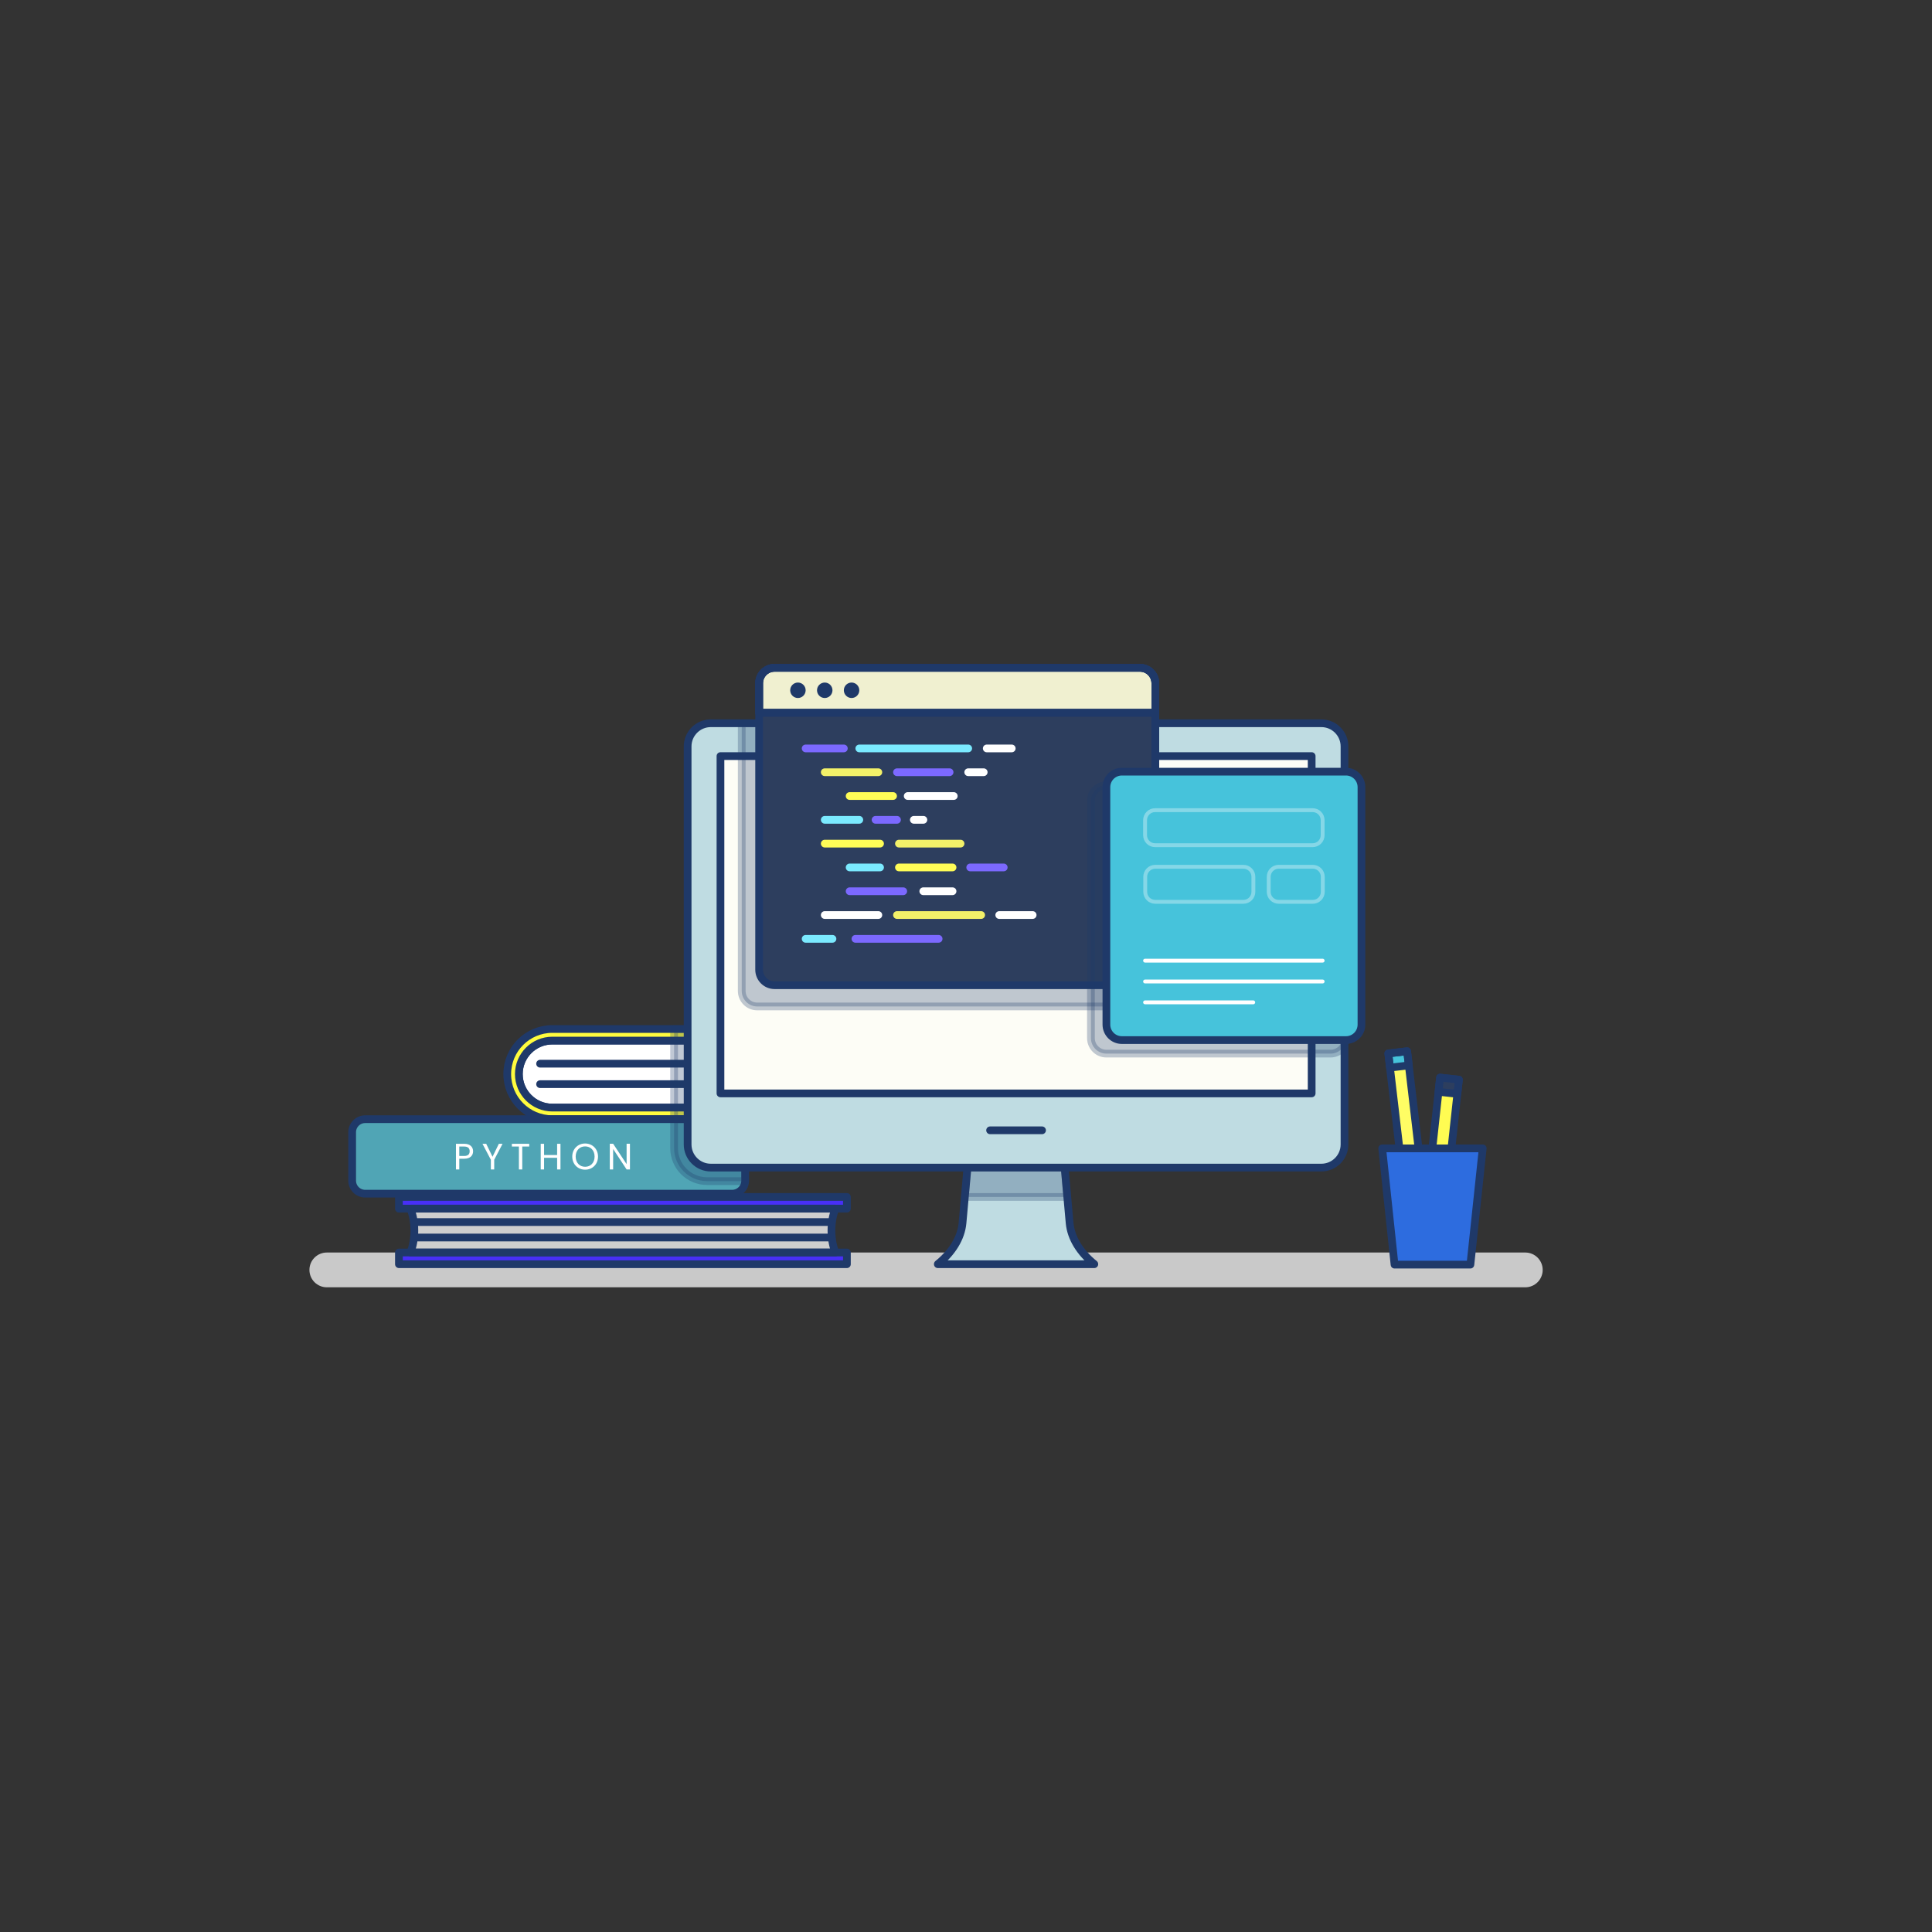 <svg xmlns="http://www.w3.org/2000/svg" fill="none" viewBox="0 0 360 360" height="360" width="360">
<rect x="0" y="0" width="360" height="360" fill="#333333" stroke="none"/>
<g clip-path="url(#clip0_22_360)">
<g clip-path="url(#clip1_22_360)">
<path fill="#C9C9C9" d="M284.217 239.869H60.898C60.039 239.869 59.215 239.528 58.607 238.92C57.999 238.312 57.658 237.488 57.658 236.629C57.658 235.77 57.999 234.946 58.607 234.338C59.215 233.73 60.039 233.389 60.898 233.389H284.217C285.077 233.389 285.901 233.73 286.509 234.338C287.116 234.946 287.457 235.77 287.457 236.629C287.457 237.488 287.116 238.312 286.509 238.92C285.901 239.528 285.077 239.869 284.217 239.869Z"></path>
<path fill="#CECECE" d="M102.921 206.384C99.478 206.384 96.678 203.583 96.678 200.141C96.678 196.698 99.478 193.897 102.921 193.897H138.213V206.384H102.921Z"></path>
<path fill="white" d="M140.257 208.544H102.921C98.28 208.544 94.518 204.782 94.518 200.141C94.518 195.5 98.28 191.738 102.921 191.738H140.257V208.544Z"></path>
<path stroke-linejoin="round" stroke-linecap="round" stroke-miterlimit="10" stroke-width="1.44" stroke="#1F3969" d="M100.638 198.204H138.213M100.638 202.017H138.213M102.921 206.384C99.478 206.384 96.678 203.583 96.678 200.141C96.678 196.698 99.478 193.897 102.921 193.897H138.213V206.384H102.921Z"></path>
<path fill="#FFFC3E" d="M102.921 206.384C99.478 206.384 96.678 203.583 96.678 200.141C96.678 196.698 99.478 193.897 102.921 193.897H138.817L140.257 191.737H102.921C98.28 191.737 94.518 195.5 94.518 200.141C94.518 204.782 98.28 208.544 102.921 208.544H140.257L138.817 206.384L102.921 206.384Z"></path>
<path stroke-linejoin="round" stroke-linecap="round" stroke-miterlimit="10" stroke-width="1.44" stroke="#1F3969" d="M102.921 206.384C99.478 206.384 96.678 203.583 96.678 200.141C96.678 196.698 99.478 193.897 102.921 193.897H138.817L140.257 191.737H102.921C98.28 191.737 94.518 195.5 94.518 200.141C94.518 204.782 98.28 208.544 102.921 208.544H140.257L138.817 206.384L102.921 206.384Z"></path>
<path stroke-linejoin="round" stroke-linecap="round" stroke-miterlimit="10" stroke-width="1.44" stroke="#1F3969" fill="#1F3969" d="M125.609 191.737H132.23V208.544H125.609V191.737Z" opacity="0.28"></path>
<path fill="#50A5B5" d="M136.417 222.425H68.052C67.406 222.425 66.787 222.168 66.331 221.712C65.874 221.255 65.618 220.636 65.618 219.991V210.978C65.618 210.332 65.874 209.713 66.331 209.257C66.787 208.8 67.406 208.544 68.052 208.544H136.417C137.062 208.544 137.681 208.8 138.138 209.257C138.594 209.713 138.851 210.332 138.851 210.978V219.99C138.851 220.31 138.788 220.626 138.666 220.922C138.543 221.217 138.364 221.486 138.138 221.712C137.912 221.938 137.644 222.117 137.348 222.239C137.053 222.362 136.736 222.425 136.417 222.425Z"></path>
<path fill="white" d="M86.501 215.911H85.582V217.906H84.959V213.128H86.501C87.625 213.128 88.153 213.745 88.153 214.526C88.153 215.253 87.687 215.911 86.501 215.911ZM86.501 215.397C87.214 215.397 87.516 215.061 87.516 214.526C87.516 213.971 87.214 213.642 86.501 213.642H85.582V215.397H86.501ZM89.902 213.128H90.595L91.774 215.548L92.953 213.128H93.645L92.089 216.103V217.906H91.465V216.103L89.902 213.128ZM95.38 213.128H98.616V213.635H97.314V217.906H96.69V213.635H95.38V213.128ZM103.813 215.739H101.38V217.906H100.756V213.128H101.38V215.226H103.813V213.128H104.437V217.906H103.813V215.739ZM109.031 217.954C107.688 217.954 106.632 216.946 106.632 215.513C106.632 214.081 107.688 213.073 109.031 213.073C110.382 213.073 111.431 214.081 111.431 215.513C111.431 216.946 110.382 217.954 109.031 217.954ZM109.031 217.412C110.039 217.412 110.793 216.679 110.793 215.513C110.793 214.341 110.039 213.615 109.031 213.615C108.024 213.615 107.27 214.342 107.27 215.513C107.27 216.679 108.024 217.412 109.031 217.412ZM117.383 213.121V217.906H116.759L114.25 214.101V217.906H113.626V213.121H114.25L116.759 216.919V213.121H117.383Z"></path>
<path stroke-linejoin="round" stroke-linecap="round" stroke-miterlimit="10" stroke-width="1.44" stroke="#1F3969" d="M136.417 222.425H68.052C67.406 222.425 66.787 222.168 66.331 221.712C65.874 221.255 65.618 220.636 65.618 219.991V210.978C65.618 210.332 65.874 209.713 66.331 209.257C66.787 208.8 67.406 208.544 68.052 208.544H136.417C137.062 208.544 137.681 208.8 138.138 209.257C138.594 209.713 138.851 210.332 138.851 210.978V219.99C138.851 220.31 138.788 220.626 138.666 220.922C138.543 221.217 138.364 221.486 138.138 221.712C137.912 221.938 137.644 222.117 137.348 222.239C137.053 222.362 136.736 222.425 136.417 222.425Z"></path>
<path stroke-linejoin="round" stroke-linecap="round" stroke-miterlimit="10" stroke-width="1.44" stroke="#1F3969" fill="#1F3969" d="M136.417 208.544H125.609V213.943C125.609 217.335 128.359 220.085 131.751 220.085H138.846C138.847 220.053 138.851 220.022 138.851 219.99V210.978C138.851 210.332 138.594 209.713 138.138 209.257C137.681 208.8 137.062 208.544 136.417 208.544Z" opacity="0.28"></path>
<path fill="#CECECE" d="M155.66 225.211H76.479C76.941 226.381 77.21 227.787 77.21 229.3C77.21 230.813 76.941 232.219 76.479 233.389H155.66C155.199 232.219 154.929 230.813 154.929 229.3C154.929 227.787 155.199 226.381 155.66 225.211Z"></path>
<path fill="#482FF7" d="M74.335 223.036H157.808V225.211H74.335V223.036Z"></path>
<path stroke-linejoin="round" stroke-linecap="round" stroke-miterlimit="10" stroke-width="1.44" stroke="#1F3969" d="M74.335 223.036H157.808V225.211H74.335V223.036Z"></path>
<path fill="#FDFDF6" d="M74.335 233.389H157.808V235.565H74.335V233.389Z"></path>
<path fill="#482FF7" d="M74.335 233.389H157.808V235.565H74.335V233.389Z"></path>
<path stroke-linejoin="round" stroke-linecap="round" stroke-miterlimit="10" stroke-width="1.44" stroke="#1F3969" d="M74.335 233.389H157.808V235.565H74.335V233.389Z"></path>
<path fill="#BFDCE2" d="M199.307 227.879L198.222 215.765H180.436L179.351 227.879C179.099 230.693 177.405 233.389 174.751 235.539L174.748 235.565H203.91L203.907 235.539C201.253 233.389 199.559 230.693 199.307 227.879Z"></path>
<path stroke-linejoin="round" stroke-linecap="round" stroke-miterlimit="10" stroke-width="1.44" stroke="#1F3969" fill="#1F3969" d="M180.436 215.765L179.784 223.035H198.873L198.223 215.765H180.436Z" opacity="0.28"></path>
<path stroke-linejoin="round" stroke-linecap="round" stroke-miterlimit="10" stroke-width="1.44" stroke="#1F3969" d="M199.307 227.879L198.222 215.765H180.436L179.351 227.879C179.099 230.693 177.405 233.389 174.751 235.539L174.748 235.565H203.91L203.907 235.539C201.253 233.389 199.559 230.693 199.307 227.879Z"></path>
<path fill="white" d="M246.209 217.565H132.449C130.063 217.565 128.129 215.63 128.129 213.245V139.085C128.129 136.699 130.063 134.765 132.449 134.765H246.209C248.595 134.765 250.529 136.699 250.529 139.085V213.245C250.529 215.631 248.595 217.565 246.209 217.565Z"></path>
<path fill="#BFDCE2" d="M246.209 217.565H132.449C130.063 217.565 128.129 215.63 128.129 213.245V139.085C128.129 136.699 130.063 134.765 132.449 134.765H246.209C248.595 134.765 250.529 136.699 250.529 139.085V213.245C250.529 215.631 248.595 217.565 246.209 217.565Z"></path>
<path stroke-linejoin="round" stroke-linecap="round" stroke-miterlimit="10" stroke-width="1.44" stroke="#1F3969" d="M246.209 217.565H132.449C130.063 217.565 128.129 215.63 128.129 213.245V139.085C128.129 136.699 130.063 134.765 132.449 134.765H246.209C248.595 134.765 250.529 136.699 250.529 139.085V213.245C250.529 215.631 248.595 217.565 246.209 217.565Z"></path>
<path fill="#FDFDF6" d="M244.409 140.885V203.737H134.249V140.885H244.409Z"></path>
<path stroke-linejoin="round" stroke-linecap="round" stroke-miterlimit="10" stroke-width="1.44" stroke="#1F3969" fill="#1F3969" d="M138.214 134.765V184.658C138.214 185.422 138.518 186.154 139.058 186.694C139.598 187.235 140.33 187.538 141.094 187.538H209.16C209.924 187.538 210.657 187.235 211.197 186.694C211.737 186.154 212.04 185.422 212.04 184.658V134.765H138.214Z" opacity="0.28"></path>
<path stroke-linejoin="round" stroke-linecap="round" stroke-miterlimit="10" stroke-width="1.44" stroke="#1F3969" d="M244.409 140.885V203.737H134.249V140.885H244.409Z"></path>
<path stroke-linejoin="round" stroke-linecap="round" stroke-miterlimit="10" stroke-width="1.44" stroke="#1F3969" d="M184.489 210.617H194.17"></path>
<path fill="#2D3E5E" d="M212.4 183.578H144.334C143.57 183.578 142.838 183.275 142.298 182.734C141.758 182.194 141.454 181.462 141.454 180.698V127.315C141.454 126.552 141.758 125.819 142.298 125.279C142.838 124.739 143.57 124.435 144.334 124.435H212.4C213.164 124.435 213.896 124.739 214.436 125.279C214.977 125.819 215.28 126.552 215.28 127.315V180.698C215.28 181.077 215.206 181.451 215.061 181.8C214.916 182.15 214.704 182.467 214.437 182.735C214.169 183.002 213.852 183.214 213.502 183.359C213.153 183.504 212.779 183.578 212.4 183.578Z"></path>
<path stroke-linejoin="round" stroke-linecap="round" stroke-miterlimit="10" stroke-width="1.44" stroke="#1F3969" d="M215.28 131.439H141.454V127.315C141.454 126.552 141.758 125.819 142.298 125.279C142.838 124.739 143.57 124.435 144.334 124.435H212.4C213.164 124.435 213.896 124.739 214.436 125.279C214.977 125.819 215.28 126.552 215.28 127.315L215.28 131.439Z"></path>
<path fill="#F0F0D0" d="M215.28 132.81H141.454V127.315C141.454 126.552 141.758 125.819 142.298 125.279C142.838 124.739 143.57 124.435 144.334 124.435H212.4C213.164 124.435 213.896 124.739 214.436 125.279C214.977 125.819 215.28 126.552 215.28 127.315L215.28 132.81Z"></path>
<path stroke-linejoin="round" stroke-linecap="round" stroke-miterlimit="10" stroke-width="1.44" stroke="#1F3969" d="M215.28 132.81H141.454V127.315C141.454 126.552 141.758 125.819 142.298 125.279C142.838 124.739 143.57 124.435 144.334 124.435H212.4C213.164 124.435 213.896 124.739 214.436 125.279C214.977 125.819 215.28 126.552 215.28 127.315L215.28 132.81Z"></path>
<path stroke-linejoin="round" stroke-linecap="round" stroke-miterlimit="10" stroke-width="1.44" stroke="#1F3969" d="M215.28 132.81H141.454V127.315C141.454 126.552 141.758 125.819 142.298 125.279C142.838 124.739 143.57 124.435 144.334 124.435H212.4C213.164 124.435 213.896 124.739 214.436 125.279C214.977 125.819 215.28 126.552 215.28 127.315L215.28 132.81Z"></path>
<path stroke-linejoin="round" stroke-linecap="round" stroke-miterlimit="10" stroke-width="1.44" stroke="#1F3969" d="M212.4 183.578H144.334C143.57 183.578 142.838 183.275 142.298 182.734C141.758 182.194 141.454 181.462 141.454 180.698V127.315C141.454 126.552 141.758 125.819 142.298 125.279C142.838 124.739 143.57 124.435 144.334 124.435H212.4C213.164 124.435 213.896 124.739 214.436 125.279C214.977 125.819 215.28 126.552 215.28 127.315V180.698C215.28 181.077 215.206 181.451 215.061 181.8C214.916 182.15 214.704 182.467 214.437 182.735C214.169 183.002 213.852 183.214 213.502 183.359C213.153 183.504 212.779 183.578 212.4 183.578Z"></path>
<path stroke-linejoin="round" stroke-linecap="round" stroke-miterlimit="10" stroke-width="1.44" stroke="#1F3969" fill="#1F3969" d="M247.928 196.324H206.162C205.398 196.324 204.666 196.021 204.126 195.481C203.586 194.941 203.282 194.208 203.282 193.444V149.184C203.282 148.42 203.586 147.688 204.126 147.147C204.666 146.607 205.398 146.304 206.162 146.304H247.928C248.692 146.304 249.424 146.607 249.964 147.147C250.505 147.688 250.808 148.42 250.808 149.184V193.444C250.808 194.208 250.505 194.941 249.964 195.481C249.424 196.021 248.692 196.324 247.928 196.324Z" opacity="0.28"></path>
<path fill="#46C3DB" d="M250.808 193.804H209.042C208.279 193.804 207.546 193.501 207.006 192.961C206.466 192.42 206.162 191.688 206.162 190.924V146.664C206.162 145.9 206.466 145.168 207.006 144.627C207.546 144.087 208.279 143.784 209.042 143.784H250.808C251.572 143.784 252.304 144.087 252.845 144.627C253.385 145.168 253.688 145.9 253.688 146.664V190.924C253.688 191.688 253.385 192.42 252.845 192.961C252.304 193.501 251.572 193.804 250.808 193.804Z"></path>
<path stroke-linejoin="round" stroke-linecap="round" stroke-miterlimit="10" stroke-width="1.44" stroke="#1F3969" d="M250.808 193.804H209.042C208.279 193.804 207.546 193.501 207.006 192.961C206.466 192.42 206.162 191.688 206.162 190.924V146.664C206.162 145.9 206.466 145.168 207.006 144.627C207.546 144.087 208.279 143.784 209.042 143.784H250.808C251.572 143.784 252.304 144.087 252.845 144.627C253.385 145.168 253.688 145.9 253.688 146.664V190.924C253.688 191.688 253.385 192.42 252.845 192.961C252.304 193.501 251.572 193.804 250.808 193.804Z"></path>
<path stroke-linejoin="round" stroke-linecap="round" stroke-miterlimit="10" stroke-width="0.72" stroke="white" d="M244.593 157.49H215.229C214.735 157.49 214.262 157.294 213.913 156.945C213.564 156.597 213.368 156.123 213.368 155.63V152.822C213.368 152.329 213.564 151.856 213.913 151.507C214.262 151.158 214.735 150.962 215.229 150.962H244.593C245.087 150.962 245.56 151.158 245.909 151.507C246.258 151.856 246.453 152.329 246.453 152.822V155.63C246.453 156.123 246.258 156.597 245.909 156.945C245.56 157.294 245.087 157.49 244.593 157.49ZM231.689 168.041H215.257C215.013 168.041 214.771 167.993 214.545 167.899C214.32 167.806 214.115 167.669 213.942 167.496C213.769 167.323 213.632 167.118 213.539 166.893C213.445 166.667 213.397 166.425 213.397 166.181V163.373C213.397 163.128 213.445 162.887 213.539 162.661C213.632 162.435 213.769 162.23 213.942 162.057C214.115 161.885 214.32 161.748 214.545 161.654C214.771 161.561 215.013 161.513 215.257 161.513H231.689C232.182 161.513 232.655 161.709 233.004 162.057C233.353 162.406 233.549 162.879 233.549 163.373V166.181C233.549 166.674 233.353 167.147 233.004 167.496C232.655 167.845 232.182 168.041 231.689 168.041ZM244.622 168.041H238.266C237.773 168.041 237.3 167.845 236.951 167.496C236.602 167.147 236.406 166.674 236.406 166.181V163.373C236.406 162.879 236.602 162.406 236.951 162.057C237.3 161.709 237.773 161.513 238.266 161.513H244.622C245.115 161.513 245.589 161.709 245.937 162.057C246.286 162.406 246.482 162.879 246.482 163.373V166.181C246.482 166.674 246.286 167.147 245.937 167.496C245.589 167.845 245.115 168.041 244.622 168.041Z" opacity="0.34"></path>
<path stroke-linejoin="round" stroke-linecap="round" stroke-miterlimit="10" stroke-width="0.72" stroke="white" d="M213.368 179.003H246.453M213.368 182.888H246.453M213.368 186.772H233.52"></path>
<path fill="#1F3969" d="M148.68 130.063C149.475 130.063 150.12 129.418 150.12 128.623C150.12 127.828 149.475 127.183 148.68 127.183C147.885 127.183 147.24 127.828 147.24 128.623C147.24 129.418 147.885 130.063 148.68 130.063Z"></path>
<path fill="#1F3969" d="M153.679 130.063C154.474 130.063 155.119 129.418 155.119 128.623C155.119 127.828 154.474 127.183 153.679 127.183C152.884 127.183 152.239 127.828 152.239 128.623C152.239 129.418 152.884 130.063 153.679 130.063Z"></path>
<path fill="#1F3969" d="M158.678 130.063C159.473 130.063 160.118 129.418 160.118 128.623C160.118 127.828 159.473 127.183 158.678 127.183C157.883 127.183 157.238 127.828 157.238 128.623C157.238 129.418 157.883 130.063 158.678 130.063Z"></path>
<path stroke-linejoin="round" stroke-linecap="round" stroke-miterlimit="10" stroke-width="1.44" stroke="white" d="M183.867 139.456H188.521"></path>
<path stroke-linejoin="round" stroke-linecap="round" stroke-miterlimit="10" stroke-width="1.44" stroke="#7BEAFF" d="M160.118 139.456H180.413"></path>
<path stroke-linejoin="round" stroke-linecap="round" stroke-miterlimit="10" stroke-width="1.44" stroke="#7C69FF" d="M150.12 139.456H157.238M159.398 174.938H174.899"></path>
<path stroke-linejoin="round" stroke-linecap="round" stroke-miterlimit="10" stroke-width="1.44" stroke="#7BEAFF" d="M150.12 174.938H155.119"></path>
<path stroke-linejoin="round" stroke-linecap="round" stroke-miterlimit="10" stroke-width="1.44" stroke="white" d="M180.414 143.892H183.299"></path>
<path stroke-linejoin="round" stroke-linecap="round" stroke-miterlimit="10" stroke-width="1.44" stroke="#7C69FF" d="M167.14 143.892H176.942"></path>
<path stroke-linejoin="round" stroke-linecap="round" stroke-miterlimit="10" stroke-width="1.44" stroke="#F3F169" d="M153.679 143.892H163.667"></path>
<path stroke-linejoin="round" stroke-linecap="round" stroke-miterlimit="10" stroke-width="1.44" stroke="white" d="M169.139 148.327H177.72"></path>
<path stroke-linejoin="round" stroke-linecap="round" stroke-miterlimit="10" stroke-width="1.44" stroke="#FFFD57" d="M158.317 148.327H166.41"></path>
<path stroke-linejoin="round" stroke-linecap="round" stroke-miterlimit="10" stroke-width="1.44" stroke="white" d="M170.283 152.762H172.061"></path>
<path stroke-linejoin="round" stroke-linecap="round" stroke-miterlimit="10" stroke-width="1.44" stroke="#7C69FF" d="M163.148 152.762H167.14"></path>
<path stroke-linejoin="round" stroke-linecap="round" stroke-miterlimit="10" stroke-width="1.44" stroke="#7BEAFF" d="M153.679 152.762H160.118"></path>
<path stroke-linejoin="round" stroke-linecap="round" stroke-miterlimit="10" stroke-width="1.44" stroke="#F3F169" d="M167.504 157.197H178.986"></path>
<path stroke-linejoin="round" stroke-linecap="round" stroke-miterlimit="10" stroke-width="1.44" stroke="#FFFD57" d="M153.679 157.197H163.985"></path>
<path stroke-linejoin="round" stroke-linecap="round" stroke-miterlimit="10" stroke-width="1.44" stroke="#7C69FF" d="M180.786 161.632H187.029"></path>
<path stroke-linejoin="round" stroke-linecap="round" stroke-miterlimit="10" stroke-width="1.44" stroke="#FFFD57" d="M167.504 161.632H177.493"></path>
<path stroke-linejoin="round" stroke-linecap="round" stroke-miterlimit="10" stroke-width="1.44" stroke="#7BEAFF" d="M158.317 161.632H163.985"></path>
<path stroke-linejoin="round" stroke-linecap="round" stroke-miterlimit="10" stroke-width="1.44" stroke="white" d="M172.042 166.068H177.493"></path>
<path stroke-linejoin="round" stroke-linecap="round" stroke-miterlimit="10" stroke-width="1.44" stroke="#7C69FF" d="M158.317 166.068H168.305"></path>
<path stroke-linejoin="round" stroke-linecap="round" stroke-miterlimit="10" stroke-width="1.44" stroke="white" d="M186.194 170.502H192.419"></path>
<path stroke-linejoin="round" stroke-linecap="round" stroke-miterlimit="10" stroke-width="1.44" stroke="#F3F169" d="M167.14 170.502H182.825"></path>
<path stroke-linejoin="round" stroke-linecap="round" stroke-miterlimit="10" stroke-width="1.44" stroke="white" d="M153.679 170.502H163.667"></path>
<path stroke-linejoin="round" stroke-linecap="round" stroke-miterlimit="10" stroke-width="1.44" stroke="#1F3969" d="M77.362 227.708H154.929M77.362 230.594H154.929M155.66 225.211H76.479C76.941 226.381 77.21 227.787 77.21 229.3C77.21 230.813 76.941 232.219 76.479 233.389H155.66C155.199 232.219 154.929 230.813 154.929 229.3C154.929 227.787 155.199 226.381 155.66 225.211Z"></path>
<path fill="#FFFD64" d="M258.692 196.294L262.201 195.883L265.246 221.859L261.737 222.27L258.692 196.294Z"></path>
<path fill="#46C3DB" d="M258.689 196.294L262.198 195.882L262.508 198.525L258.999 198.936L258.689 196.294Z"></path>
<path stroke-linejoin="round" stroke-linecap="round" stroke-miterlimit="10" stroke-width="1.44" stroke="#1F3969" d="M258.689 196.294L262.198 195.882L262.508 198.525L258.999 198.936L258.689 196.294Z"></path>
<path stroke-linejoin="round" stroke-linecap="round" stroke-miterlimit="10" stroke-width="1.44" stroke="#1F3969" d="M258.692 196.294L262.201 195.883L265.246 221.859L261.737 222.27L258.692 196.294Z"></path>
<path fill="#FFFC52" d="M268.333 200.798L271.845 201.18L269.018 227.181L265.505 226.799L268.333 200.798Z"></path>
<path stroke-linejoin="round" stroke-linecap="round" stroke-miterlimit="10" stroke-width="1.44" stroke="#1F3969" d="M268.333 200.798L271.845 201.18L269.018 227.181L265.505 226.799L268.333 200.798Z"></path>
<path fill="#2D3E5E" d="M268.333 200.798L271.845 201.18L271.557 203.825L268.045 203.443L268.333 200.798Z"></path>
<path stroke-linejoin="round" stroke-linecap="round" stroke-miterlimit="10" stroke-width="1.44" stroke="#1F3969" d="M268.333 200.798L271.845 201.18L271.557 203.825L268.045 203.443L268.333 200.798Z"></path>
<path fill="#2D6CDF" d="M273.985 235.646H259.851L257.553 213.98H276.284L273.985 235.646Z"></path>
<path fill="#2D6CDF" d="M257.553 213.98L257.595 214.378H271.866L269.609 235.646H273.985L276.284 213.98H257.553Z"></path>
<path stroke-linejoin="round" stroke-linecap="round" stroke-miterlimit="10" stroke-width="1.44" stroke="#1F3969" d="M273.985 235.646H259.851L257.553 213.98H276.284L273.985 235.646Z"></path>
</g>
</g>
<defs>
<clipPath id="clip0_22_360">
<rect fill="white" height="360" width="360"></rect>
</clipPath>
<clipPath id="clip1_22_360">
<rect fill="white" height="360" width="360"></rect>
</clipPath>
</defs>
</svg>
